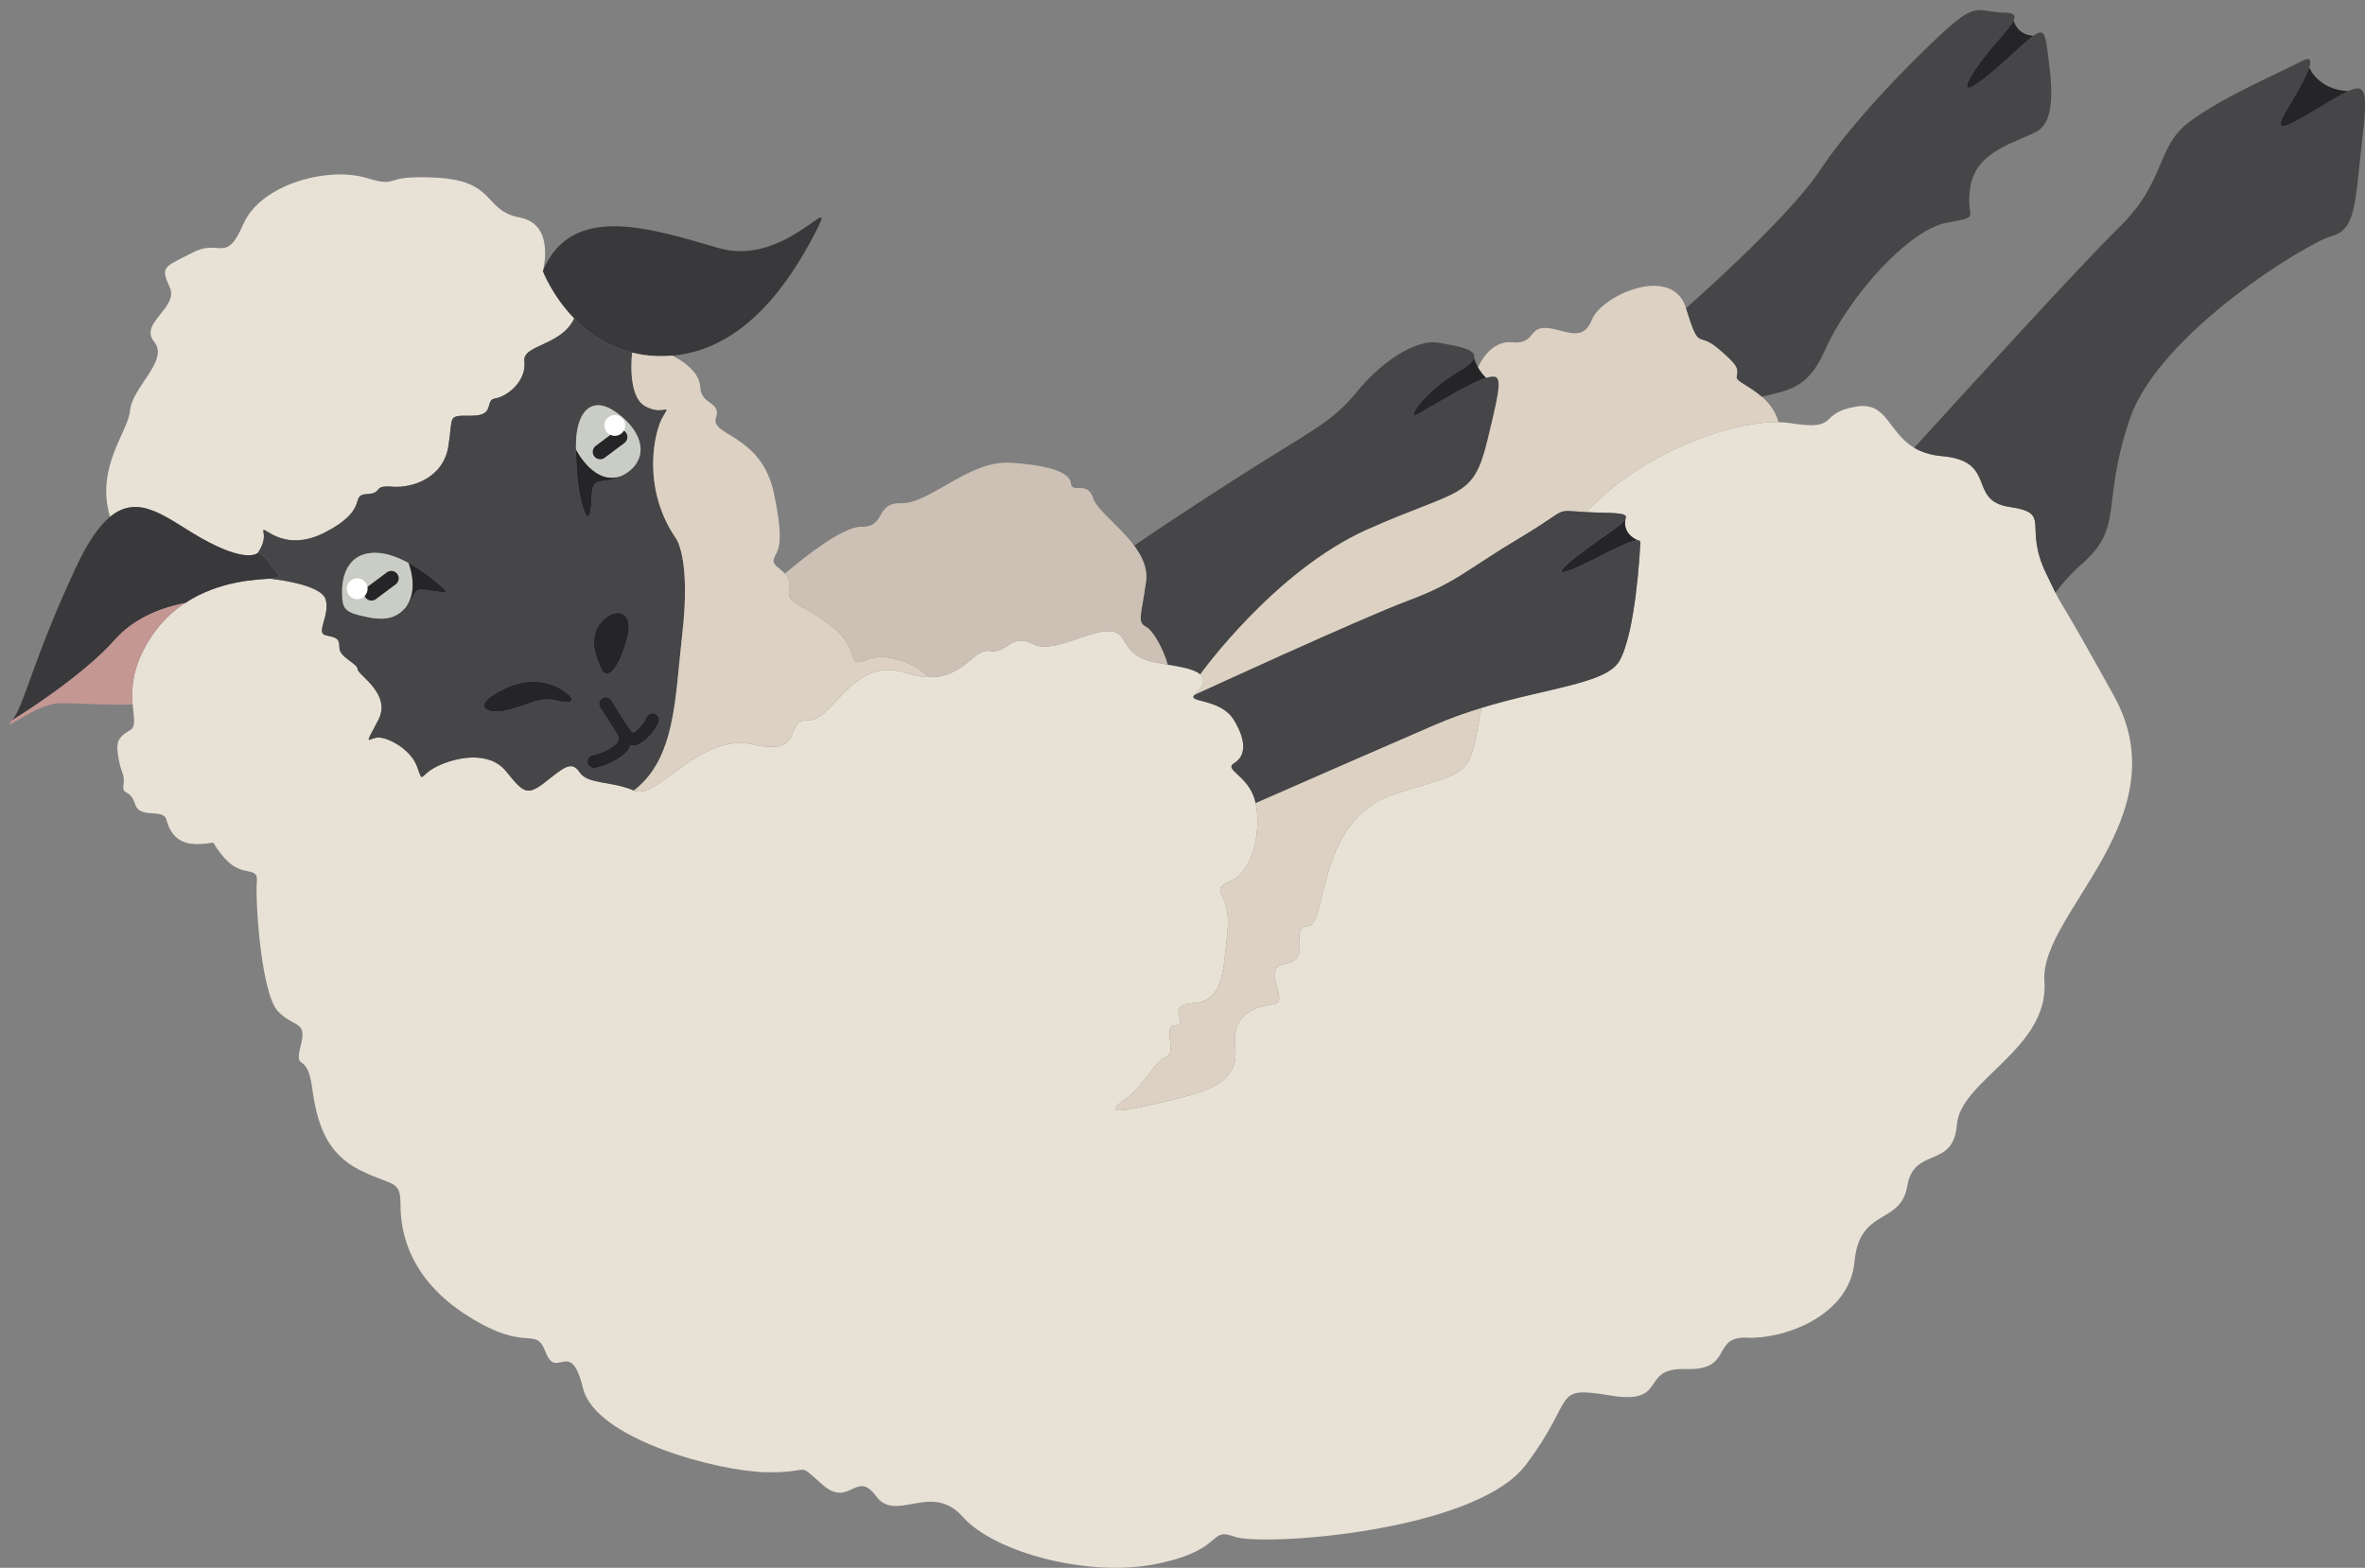 <?xml version="1.0" encoding="UTF-8"?><svg xmlns="http://www.w3.org/2000/svg" xmlns:xlink="http://www.w3.org/1999/xlink" height="1350.7" preserveAspectRatio="xMidYMid meet" version="1.0" viewBox="-8.3 -8.7 2036.9 1350.7" width="2036.9" zoomAndPan="magnify"><rect x="-8.3" y="-8.7" width="2036.9" height="1350.7" fill="#808080" stroke="none"/><defs><clipPath id="a"><path d="M 92 341 L 1828 341 L 1828 1341.98 L 92 1341.98 Z M 92 341"/></clipPath><clipPath id="b"><path d="M 1640 42 L 2028.66 42 L 2028.66 503 L 1640 503 Z M 1640 42"/></clipPath></defs><g><g id="change1_1"><path d="M 1272.719 371.004 C 1260.371 421.75 1249.449 411.797 1169.352 447.465 C 1089.25 483.137 1025.359 572.398 1025.359 572.398 C 1022.738 570.062 1017.961 567.961 1010.051 566.309 C 1005.449 565.344 1001.238 564.602 997.426 563.977 C 993.215 548.672 983.941 534.051 979.051 531.492 C 970.801 527.227 974.496 522.961 978.766 492.18 C 980.301 481.145 975.523 470.848 968.523 461.402 C 1000.672 439.215 1047.828 408.723 1077.871 389.891 C 1123.379 361.332 1140.898 352.969 1160.359 328.789 C 1179.762 304.609 1210.59 282.82 1230.961 286.641 C 1245.641 289.309 1263.449 291.809 1261.281 299.488 C 1260.43 302.512 1256.449 306.32 1248.031 311.27 C 1218.16 328.789 1202.059 353.938 1212.469 348.246 C 1222.711 342.672 1257.359 321.219 1271.75 316.789 C 1272.09 316.672 1272.43 316.559 1272.719 316.5 C 1286.43 312.691 1285.012 320.262 1272.719 371.004" fill="#464648"/></g><g id="change2_1"><path d="M 1271.75 316.789 C 1257.359 321.219 1222.711 342.672 1212.469 348.246 C 1202.059 353.938 1218.16 328.789 1248.031 311.27 C 1256.449 306.32 1260.43 302.512 1261.281 299.488 C 1261.281 299.488 1262.141 303.531 1264.75 307.738 C 1264.75 307.738 1267.309 312.691 1271.75 316.789" fill="#252427"/></g><g id="change3_1"><path d="M 1523.488 355.02 C 1481.109 354.164 1403.449 382.781 1358.23 432.504 C 1328.07 430.969 1345.711 427.895 1301.16 454.461 C 1256.559 480.973 1246.148 493.32 1205.359 508.508 C 1164.629 523.641 1020.469 590.031 1020.469 590.031 C 1025.191 585.312 1031.84 578.145 1025.359 572.398 C 1025.359 572.398 1089.25 483.137 1169.352 447.465 C 1249.449 411.797 1260.371 421.75 1272.719 371.004 C 1285.012 320.262 1286.43 312.691 1272.719 316.5 C 1272.43 316.559 1272.09 316.672 1271.75 316.789 C 1267.309 312.691 1264.75 307.738 1264.75 307.738 C 1264.75 307.738 1274.141 284.301 1294.051 286.18 C 1313.961 288.059 1307.762 273.32 1322.949 273.84 C 1338.141 274.289 1354.699 287.551 1362.781 266.719 C 1370.859 245.84 1432.012 218.371 1443.84 256.77 C 1455.68 295.172 1453.352 276.172 1471.32 291.359 C 1489.359 306.551 1488.898 308.879 1487.48 315.988 C 1486.738 319.75 1498.629 323.84 1509.211 333.109 C 1515.301 338.461 1520.879 345.461 1523.488 355.02" fill="#dcd1c3"/></g><g id="change4_1"><path d="M 693.344 192.77 C 672.125 233.5 633.496 292.441 570.574 297.672 C 566.137 298.07 561.531 298.191 556.809 298.012 C 549.469 297.73 542.586 296.699 536.156 295.109 C 536.156 295.051 536.156 295.051 536.156 295.051 C 514.598 289.82 498.152 278.039 486.207 265.699 C 467.203 246.129 459.184 224.969 459.184 224.969 C 459.184 224.969 459.242 224.852 459.297 224.621 C 459.297 224.512 459.355 224.398 459.41 224.281 C 484.387 165.461 552.312 188.102 610.855 205.051 C 669.68 222.121 716.102 149.129 693.344 192.77" fill="#39383a"/></g><g id="change5_1"><path d="M 486.207 265.699 C 475.281 289.371 441.492 288.172 443.312 302.512 C 445.414 319.57 428.348 333.059 418.395 334.48 C 408.438 335.898 419.133 349.441 397.801 349.441 C 376.465 349.441 382.152 348.703 377.887 375.727 C 373.621 402.75 347.277 412.023 329.531 410.602 C 311.723 409.18 322.418 416.289 307.457 416.973 C 292.551 417.711 310.301 429.773 272.184 449.684 C 234.125 469.598 216.43 440.469 218.594 449.684 C 220.699 458.957 213.586 467.719 213.586 467.719 C 213.586 467.719 204.086 477.219 164.262 454.461 C 135.25 437.852 111.754 415.719 86.492 436.543 C 73.75 393.988 101.91 363.777 103.617 345.402 C 105.496 324.52 137.754 301.77 124.441 285.672 C 111.184 269.57 146.285 256.262 137.754 238.34 C 129.219 220.41 133.941 221.211 157.664 208.871 C 181.328 196.52 186.109 219.281 201.242 184.461 C 216.43 149.641 274.289 134.91 306.488 144.41 C 338.746 153.852 316.957 141.559 368.16 144.41 C 419.359 147.25 407.984 172.852 439.273 178.66 C 468.172 184.059 460.664 219.051 459.41 224.281 C 459.355 224.398 459.297 224.512 459.297 224.621 C 459.242 224.852 459.184 224.969 459.184 224.969 C 459.184 224.969 467.203 246.129 486.207 265.699" fill="#e8e1d6"/></g><g clip-path="url(#a)" id="change5_2"><path d="M 1752.484 836.539 C 1756.742 894.852 1679.949 921.875 1677.102 960.277 C 1674.254 998.676 1640.129 978.766 1634.434 1012.898 C 1628.742 1047.031 1593.18 1031.391 1588.922 1078.32 C 1584.652 1125.262 1527.758 1145.172 1496.477 1143.75 C 1465.184 1142.328 1485.094 1172.188 1443.836 1170.77 C 1402.605 1169.348 1429.617 1202.059 1378.426 1193.531 C 1327.223 1184.992 1349.977 1194.949 1305.891 1253.262 C 1261.801 1311.578 1077.641 1323.691 1054.891 1315.16 C 1032.133 1306.629 1047.031 1326.539 988.043 1338.602 C 928.988 1350.719 847.918 1328.641 820.895 1298.09 C 793.871 1267.488 763.324 1303.781 746.254 1280.289 C 729.188 1256.852 723.496 1290.98 700.004 1270.328 C 676.562 1249.738 692.891 1260.371 651.645 1259.691 C 610.398 1258.949 504.469 1231.25 493.773 1187.16 C 483.137 1143.07 471.02 1180.73 461.801 1156.551 C 452.527 1132.367 446.84 1157.969 394.953 1125.262 C 343.016 1092.551 336.641 1051.301 336.641 1029.277 C 336.641 1007.211 330.211 1013.641 301.77 999.418 C 273.324 985.195 264.789 960.277 260.52 928.305 C 256.258 896.273 244.879 915.504 250.566 892.746 C 256.258 869.988 246.301 877.785 231.395 862.879 C 216.43 847.918 211.484 766.164 212.906 751.203 C 214.328 736.297 200.785 748.359 185.145 730.609 C 169.496 712.801 182.297 717.809 163.125 718.492 C 143.895 719.23 137.867 707.852 135.02 697.496 C 132.176 687.199 112.266 697.496 108 684.016 C 103.73 670.477 96.621 676.902 98.043 667.633 C 99.465 658.414 95.879 657.332 93.777 644.531 C 91.613 631.734 92.012 627.125 103.73 620.355 C 109.023 617.281 106.918 609.828 105.949 598.223 C 104.812 584.285 105.438 564.262 122.902 538.602 C 131.152 526.484 140.938 517.496 151.18 510.781 C 151.18 510.781 151.234 510.727 151.293 510.727 C 180.82 491.27 213.871 490.645 223.883 489.848 C 223.883 489.848 268.258 494 272.184 507.77 C 276.168 521.535 263.254 536.441 272.184 538.602 C 281.176 540.707 284.02 540.707 284.02 549.242 C 284.02 557.773 299.664 562.781 299.664 567.73 C 299.664 572.734 329.531 589.066 317.414 611.82 C 305.352 634.578 308.195 628.207 315.988 626.781 C 323.84 625.359 345.176 636 350.863 651.645 C 356.555 667.289 352.289 659.496 367.934 651.645 C 383.578 643.852 412.703 637.422 427.668 655.91 C 442.57 674.398 445.645 677.246 461.176 665.184 C 476.707 653.066 483.816 645.953 490.93 656.648 C 498.043 667.23 517.781 663.875 537.637 672.352 C 537.695 672.41 537.809 672.41 537.863 672.465 C 557.777 681.055 593.789 622.289 640.266 632.699 C 686.746 643.113 665.867 610.91 687.656 611.82 C 709.504 612.789 725.602 555.898 772.082 571.086 C 779.648 573.531 786.137 574.613 791.883 574.727 C 821.75 575.297 830.625 549.695 844.105 552.086 C 860.266 554.93 861.172 535.984 882.051 546.395 C 902.93 556.863 947.477 520.797 958.855 541.676 C 968.301 559.027 978.484 560.621 997.426 563.977 C 1001.242 564.602 1005.453 565.34 1010.051 566.309 C 1017.961 567.957 1022.742 570.062 1025.363 572.395 C 1031.84 578.141 1025.191 585.309 1020.473 590.031 C 1013.871 596.688 1043.223 592.875 1054.602 611.82 C 1065.98 630.82 1064.102 643.113 1054.602 648.801 C 1045.16 654.488 1066.941 659.27 1072.633 681.055 C 1072.801 681.738 1072.98 682.422 1073.09 683.105 C 1077.98 705.121 1072.012 741.078 1051.762 750.293 C 1030.93 759.734 1052.723 758.824 1048.914 793.871 C 1045.16 828.973 1045.16 853.605 1019.562 855.539 C 993.957 857.418 1016.711 874.484 1004.371 874.484 C 992.023 874.484 1006.242 898.207 995.832 901.965 C 985.422 905.773 977.801 926.652 958.855 939.91 C 939.91 953.164 964.543 947.477 996.801 939.91 C 1029.004 932.344 1059.383 924.719 1055.57 894.395 C 1051.762 864.074 1073.602 858.387 1088.73 856.449 C 1103.922 854.574 1075.48 825.16 1099.203 821.406 C 1122.871 817.594 1101.082 790.117 1118.152 789.148 C 1135.211 788.184 1124.801 697.156 1193.07 675.367 C 1260.434 653.863 1256.68 662.797 1267.48 601.184 C 1324.938 583.66 1375.293 580.359 1386.504 560.621 C 1400.207 536.441 1404.016 468.172 1404.488 458.727 C 1404.531 457.477 1403.789 456.852 1402.375 456.852 C 1388.316 450.477 1391.508 439.102 1391.797 438.133 C 1391.797 438.078 1391.797 438.078 1391.797 438.078 C 1394.527 432.273 1379.562 433.582 1358.23 432.504 C 1403.453 382.781 1481.109 354.164 1523.488 355.016 C 1527.082 355.074 1530.434 355.301 1533.449 355.812 C 1577.539 362.926 1556.207 347.281 1590.348 341.59 C 1617.258 337.094 1617.656 363.605 1640.355 377.09 C 1646.426 380.676 1654.117 383.348 1664.305 384.258 C 1712.652 388.523 1685.629 422.66 1722.613 428.062 C 1759.59 433.469 1733.996 443.992 1753.906 485.238 C 1757.945 493.602 1760.336 498.551 1762.031 502.02 C 1768.988 515.789 1765.684 506.516 1812.215 590.488 C 1870.523 695.734 1748.215 778.227 1752.484 836.539" fill="#e8e1d6"/></g><g id="change4_2"><path d="M 223.883 489.848 C 213.871 490.645 180.816 491.27 151.293 510.727 C 151.234 510.727 151.18 510.785 151.18 510.785 C 127.512 515.336 105.723 525.406 90.93 542.133 C 61.062 575.926 2.125 611.82 2.125 611.82 C 12.594 599.531 19.191 561.59 57.137 480.062 C 67.434 457.934 77.105 444.277 86.492 436.543 C 111.754 415.719 135.25 437.852 164.262 454.461 C 204.086 477.219 213.586 467.719 213.586 467.719 C 213.586 467.719 218.195 468.172 223.883 476.707 C 229.574 485.238 237.426 488.824 223.883 489.848" fill="#39383a"/></g><g id="change6_1"><path d="M 151.18 510.785 C 140.938 517.496 131.152 526.484 122.902 538.605 C 105.438 564.262 104.812 584.285 105.949 598.227 C 79.551 598.965 52.246 596.688 41.492 597.258 C 21.922 598.34 -8.285 624.168 2.125 611.82 C 2.125 611.82 61.062 575.926 90.93 542.133 C 105.723 525.406 127.512 515.336 151.18 510.785" fill="#c49793"/></g><g id="change1_2"><path d="M 558.914 613.758 C 556.012 620.355 549.355 629.059 541.504 632.758 C 540.367 633.328 538.773 633.781 536.953 633.781 C 536.215 633.781 535.418 633.668 534.621 633.496 C 533.539 636.512 531.664 639.242 528.988 641.406 C 521.879 647.152 513.398 651.191 504.41 652.953 C 504.07 653.066 503.672 653.066 503.273 653.066 C 500.656 653.066 498.266 651.191 497.699 648.516 C 497.129 645.445 499.062 642.43 502.191 641.805 C 509.418 640.383 516.074 637.254 521.82 632.586 C 524.438 630.426 525.121 626.727 523.355 623.941 L 508.508 600.672 C 506.859 597.996 507.598 594.527 510.273 592.82 C 512.891 591.113 516.414 591.91 518.121 594.586 L 532.973 617.797 C 532.973 617.797 532.973 617.797 532.973 617.852 C 535.59 622.004 537.012 622.402 537.066 622.402 C 541.562 620.184 546.398 613.926 548.504 609.203 C 549.754 606.305 553.109 604.996 555.953 606.246 C 558.855 607.555 560.164 610.91 558.914 613.758 Z M 531.492 542.871 C 523.641 570.234 513.117 579.852 508.336 564.547 C 508.336 564.547 496.961 543.555 508.336 528.648 C 519.715 513.688 539.285 515.449 531.492 542.871 Z M 494.855 431.535 C 491.383 422.32 487.973 406.445 487.801 378.457 C 487.742 377.488 487.742 376.41 487.742 375.387 C 487.742 345.516 501.227 333.059 519.715 344.777 C 538.203 356.555 549.242 375.043 540.195 389.891 C 537.012 395.184 532.176 398.766 527.281 401.098 C 518.465 405.422 509.418 405.934 509.418 405.934 C 505.492 406.445 501.625 406.332 501.227 420.727 C 500.883 435.121 498.383 441.148 494.855 431.535 Z M 472.098 595.098 C 457.875 591.57 453.266 595.836 432.273 602.207 C 411.281 608.637 394.215 599.762 426.586 584.457 C 458.957 569.152 479.551 588.383 479.551 588.383 C 486.773 593.105 486.32 598.68 472.098 595.098 Z M 362.926 500.203 C 347.508 497.812 351.547 499.691 344.891 509.418 C 344.039 510.727 343.129 511.98 342.102 513.176 C 341.988 513.402 341.875 513.57 341.703 513.742 C 340.91 514.879 339.941 516.02 338.805 516.984 C 337.777 518.066 336.641 518.977 335.391 519.828 C 329.699 523.812 321.852 525.691 309.336 523.188 C 288.285 518.922 286.352 516.758 286.352 500.656 C 286.352 484.559 293.461 465.555 318.379 467.719 C 326.742 468.457 335.559 471.984 343.582 476.367 C 359.512 485.07 372.426 497.129 372.426 497.129 C 377.887 501.852 378.344 502.535 362.926 500.203 Z M 573.418 454.461 C 544.293 411.512 554.93 362.926 562.781 350.125 C 570.574 337.32 562.781 350.125 547.137 341.078 C 531.891 332.262 535.93 296.93 536.156 295.109 C 536.156 295.051 536.156 295.051 536.156 295.051 C 514.598 289.82 498.152 278.039 486.207 265.699 C 475.281 289.371 441.492 288.172 443.312 302.512 C 445.414 319.57 428.348 333.059 418.395 334.48 C 408.438 335.898 419.133 349.441 397.801 349.441 C 376.465 349.441 382.152 348.703 377.887 375.727 C 373.621 402.75 347.277 412.023 329.531 410.602 C 311.723 409.18 322.418 416.289 307.457 416.973 C 292.551 417.711 310.301 429.773 272.184 449.684 C 234.125 469.598 216.43 440.469 218.594 449.684 C 220.699 458.957 213.586 467.719 213.586 467.719 C 213.586 467.719 218.195 468.172 223.883 476.707 C 229.574 485.238 237.426 488.824 223.883 489.848 C 223.883 489.848 268.258 494.004 272.184 507.77 C 276.168 521.535 263.254 536.441 272.184 538.605 C 281.176 540.711 284.02 540.711 284.02 549.242 C 284.02 557.777 299.664 562.781 299.664 567.73 C 299.664 572.738 329.531 589.066 317.41 611.82 C 305.352 634.578 308.195 628.207 315.988 626.785 C 323.84 625.363 345.176 636 350.863 651.645 C 356.555 667.289 352.285 659.496 367.934 651.645 C 383.578 643.852 412.703 637.422 427.668 655.91 C 442.57 674.402 445.645 677.246 461.176 665.188 C 476.707 653.066 483.816 645.957 490.93 656.652 C 498.039 667.234 517.781 663.879 537.637 672.355 C 573.875 644.477 573.023 592.195 579.223 538.605 C 587.133 470.336 573.418 454.461 573.418 454.461" fill="#464648"/></g><g id="change3_2"><path d="M 791.879 574.73 C 786.133 574.613 779.648 573.535 772.082 571.09 C 725.602 555.898 709.504 612.789 687.656 611.82 C 665.867 610.91 686.746 643.113 640.266 632.699 C 593.785 622.289 557.773 681.059 537.863 672.469 C 537.809 672.41 537.691 672.41 537.637 672.355 C 573.875 644.477 573.023 592.195 579.223 538.605 C 587.133 470.336 573.418 454.461 573.418 454.461 C 544.293 411.512 554.93 362.926 562.781 350.125 C 570.574 337.32 562.781 350.125 547.137 341.078 C 531.891 332.262 535.93 296.93 536.156 295.109 C 542.586 296.699 549.469 297.73 556.809 298.012 C 561.531 298.191 566.137 298.07 570.574 297.672 C 570.574 297.672 594.07 308.199 594.754 324.52 C 595.492 340.91 613.242 336.641 608.293 351.547 C 603.285 366.512 647.379 365.77 658.074 415.551 C 668.711 465.328 660.18 465.328 658.074 473.18 C 656.766 477.957 663.25 480.633 667.688 485.469 C 670.59 488.484 672.637 492.297 671.555 498.039 C 668.711 513.004 680.828 509.418 707.852 530.754 C 734.875 552.086 719.23 567.504 737.719 559.766 C 751.773 553.906 775.664 559.086 791.879 574.73" fill="#dcd1c3"/></g><g id="change7_1"><path d="M 997.426 563.977 C 978.48 560.621 968.297 559.027 958.852 541.676 C 947.477 520.797 902.93 556.863 882.051 546.398 C 861.172 535.988 860.262 554.934 844.105 552.086 C 830.621 549.695 821.746 575.297 791.879 574.73 C 775.664 559.086 751.773 553.906 737.719 559.766 C 719.23 567.504 734.875 552.086 707.852 530.754 C 680.828 509.418 668.711 513.004 671.555 498.039 C 672.637 492.297 670.59 488.484 667.688 485.469 C 685.324 470.508 717.809 444.961 733.453 445.133 C 755.469 445.418 744.832 424.082 768.27 424.824 C 791.766 425.504 826.582 387.844 861.457 389.949 C 896.273 392.109 913.227 398.48 914.023 407.758 C 914.762 416.973 928.305 404.91 933.254 420.555 C 936.438 430.625 956.008 444.562 968.523 461.402 C 975.523 470.848 980.301 481.145 978.766 492.18 C 974.496 522.961 970.801 527.227 979.051 531.492 C 983.941 534.051 993.215 548.672 997.426 563.977" fill="#cdc1b5"/></g><g id="change3_3"><path d="M 1267.48 601.184 C 1256.68 662.797 1260.43 653.863 1193.07 675.367 C 1124.801 697.156 1135.211 788.184 1118.148 789.148 C 1101.078 790.117 1122.871 817.594 1099.199 821.406 C 1075.48 825.16 1103.922 854.574 1088.73 856.449 C 1073.602 858.387 1051.762 864.074 1055.57 894.398 C 1059.379 924.719 1029 932.344 996.801 939.91 C 964.543 947.477 939.91 953.164 958.852 939.91 C 977.797 926.652 985.422 905.773 995.832 901.965 C 1006.238 898.211 992.02 874.484 1004.371 874.484 C 1016.711 874.484 993.953 857.418 1019.559 855.539 C 1045.16 853.605 1045.16 828.973 1048.91 793.871 C 1052.719 758.828 1030.93 759.738 1051.762 750.293 C 1072.012 741.078 1077.98 705.121 1073.09 683.105 C 1113.43 665.414 1180.102 636.172 1227.66 615.633 C 1241.09 609.832 1254.461 605.164 1267.48 601.184" fill="#dcd1c3"/></g><g clip-path="url(#b)" id="change1_5"><path d="M 2026.008 113.574 C 2019.863 167.164 2020.832 188.957 1999.949 194.645 C 1979.062 200.336 1851.344 278.102 1826.09 352.062 C 1800.824 426.02 1821.707 444.965 1784.73 477.219 C 1775.348 485.41 1767.891 493.887 1762.031 502.023 C 1760.324 498.555 1757.934 493.602 1753.902 485.242 C 1733.988 443.996 1759.59 433.469 1722.613 428.066 C 1685.625 422.66 1712.645 388.527 1664.305 384.262 C 1654.109 383.352 1646.43 380.676 1640.344 377.094 C 1681.191 332.148 1784.508 218.766 1816.93 187.078 C 1857.715 147.254 1848.219 117.844 1877.641 96.047 C 1907.051 74.207 1958.254 52.414 1974.348 43.887 C 1981.402 40.129 1982.66 42.98 1980.543 49.402 C 1977.82 57.652 1969.629 71.93 1961.09 86.09 C 1945.895 111.188 1965.82 97.93 1997.559 78.984 C 2004.328 74.953 2009.793 71.766 2014.125 69.773 C 2030.152 62.43 2030.902 71.367 2026.008 113.574" fill="#464648"/></g><g id="change2_2"><path d="M 2014.125 69.77 C 2009.801 71.758 2004.34 74.945 1997.566 78.977 C 1965.824 97.93 1945.906 111.18 1961.09 86.094 C 1969.629 71.93 1977.82 57.648 1980.555 49.395 C 1980.555 49.395 1988.004 68.633 2014.125 69.77" fill="#252427"/></g><g id="change2_3"><path d="M 1402.371 456.852 C 1393.211 456.512 1356.691 478.812 1341.898 483.363 C 1324.828 488.598 1350.941 468.684 1378.422 449.684 C 1386.441 444.164 1390.602 440.523 1391.789 438.137 C 1391.512 439.102 1388.32 450.48 1402.371 456.852" fill="#252427"/></g><g id="change1_3"><path d="M 1404.48 458.73 C 1404.02 468.172 1400.211 536.441 1386.5 560.621 C 1375.289 580.359 1324.941 583.66 1267.48 601.184 C 1254.461 605.164 1241.09 609.832 1227.66 615.633 C 1180.102 636.172 1113.43 665.414 1073.09 683.105 C 1072.98 682.422 1072.801 681.738 1072.629 681.059 C 1066.941 659.27 1045.16 654.488 1054.602 648.801 C 1064.102 643.113 1065.98 630.824 1054.602 611.82 C 1043.219 592.879 1013.871 596.688 1020.469 590.031 C 1020.469 590.031 1164.629 523.641 1205.359 508.508 C 1246.148 493.32 1256.559 480.973 1301.16 454.461 C 1345.711 427.895 1328.07 430.969 1358.23 432.504 C 1379.559 433.586 1394.52 432.277 1391.789 438.078 C 1391.789 438.078 1391.789 438.078 1391.789 438.137 C 1390.602 440.523 1386.441 444.164 1378.422 449.684 C 1350.941 468.684 1324.828 488.598 1341.898 483.363 C 1356.691 478.812 1393.211 456.512 1402.371 456.852 C 1403.789 456.852 1404.531 457.477 1404.48 458.73" fill="#464648"/></g><g id="change1_4"><path d="M 1745.824 104.582 C 1727.336 114.539 1694.617 121.141 1688.934 151.004 C 1683.242 180.879 1700.82 177.121 1668.109 183.262 C 1635.398 189.406 1583.68 246.98 1562.867 294.316 C 1548.016 327.879 1529.074 327.652 1509.211 333.113 C 1498.637 323.84 1486.742 319.746 1487.477 315.992 C 1488.906 308.879 1489.359 306.547 1471.316 291.355 C 1453.348 276.168 1455.676 295.168 1443.848 256.766 C 1443.848 256.766 1531.066 180.426 1559.055 138.211 C 1587.035 96.051 1636.828 45.309 1666.172 18.281 C 1695.59 -8.746 1696.047 2.184 1718.344 2.184 C 1726.363 2.184 1728.008 4.566 1725.973 8.949 C 1725.973 8.949 1725.973 8.949 1725.973 9.004 C 1722.152 16.918 1706.621 31.141 1694.16 49.398 C 1674.711 78.02 1691.324 68.516 1720.227 42.18 C 1730.973 32.395 1738.141 25.621 1742.977 22.09 L 1743.031 22.09 C 1751.281 16.117 1753.098 19.535 1754.875 33.465 C 1757.711 55.723 1764.312 94.633 1745.824 104.582" fill="#464648"/></g><g id="change2_4"><path d="M 1742.977 22.098 C 1738.133 25.629 1730.969 32.395 1720.219 42.18 C 1691.316 68.516 1674.711 78.023 1694.152 49.41 C 1706.617 31.145 1722.145 16.922 1725.961 9.012 C 1726.305 10.434 1729.543 21.359 1742.977 22.098" fill="#252427"/></g><g id="change8_1"><path d="M 342.102 513.176 C 341.988 513.402 341.875 513.57 341.703 513.742 C 340.797 514.879 339.828 515.961 338.805 516.984 C 337.723 518.012 336.641 518.977 335.391 519.828 C 329.699 523.812 321.852 525.691 309.336 523.188 C 288.285 518.922 286.352 516.758 286.352 500.656 C 286.352 484.559 293.461 465.555 318.379 467.719 C 326.742 468.457 335.559 471.984 343.582 476.367 C 343.582 476.367 352.57 498.098 342.102 513.176" fill="#cacdc6"/></g><g id="change2_5"><path d="M 362.926 500.203 C 347.508 497.812 351.547 499.691 344.891 509.418 C 344.039 510.727 343.129 511.98 342.102 513.176 C 352.57 498.098 343.582 476.367 343.582 476.367 C 359.512 485.07 372.426 497.129 372.426 497.129 C 377.887 501.852 378.344 502.535 362.926 500.203" fill="#252427"/></g><g id="change2_6"><path d="M 527.281 401.098 C 518.465 405.422 509.418 405.934 509.418 405.934 C 505.492 406.445 501.625 406.332 501.227 420.727 C 500.883 435.121 498.383 441.148 494.855 431.535 C 491.383 422.32 487.973 406.445 487.801 378.457 C 488.598 380.105 504.297 410.371 527.281 401.098" fill="#252427"/></g><g id="change8_2"><path d="M 540.195 389.891 C 537.012 395.184 532.176 398.766 527.281 401.098 C 504.297 410.371 488.598 380.105 487.801 378.457 C 487.742 377.488 487.742 376.41 487.742 375.387 C 487.742 345.516 501.227 333.059 519.715 344.777 C 538.203 356.555 549.242 375.043 540.195 389.891" fill="#cacdc6"/></g><g id="change2_7"><path d="M 531.492 542.871 C 523.641 570.234 513.117 579.852 508.336 564.547 C 508.336 564.547 496.961 543.555 508.336 528.648 C 519.715 513.688 539.285 515.449 531.492 542.871" fill="#252427"/></g><g id="change2_8"><path d="M 472.098 595.098 C 457.875 591.57 453.266 595.836 432.273 602.207 C 411.281 608.637 394.215 599.762 426.586 584.457 C 458.957 569.152 479.551 588.383 479.551 588.383 C 486.773 593.105 486.32 598.68 472.098 595.098" fill="#252427"/></g><g id="change2_9"><path d="M 558.914 613.758 C 556.012 620.355 549.355 629.059 541.504 632.758 C 540.367 633.328 538.773 633.781 536.953 633.781 C 536.215 633.781 535.418 633.668 534.621 633.496 C 533.539 636.512 531.664 639.242 528.988 641.406 C 521.879 647.152 513.398 651.191 504.41 652.953 C 504.07 653.066 503.672 653.066 503.273 653.066 C 500.656 653.066 498.266 651.191 497.699 648.516 C 497.129 645.445 499.062 642.43 502.191 641.805 C 509.418 640.383 516.074 637.254 521.82 632.586 C 524.438 630.426 525.121 626.727 523.355 623.941 L 508.508 600.672 C 506.859 597.996 507.598 594.527 510.273 592.82 C 512.891 591.113 516.414 591.91 518.121 594.586 L 532.973 617.797 C 532.973 617.797 532.973 617.797 532.973 617.852 C 535.59 622.004 537.012 622.402 537.066 622.402 C 541.562 620.184 546.398 613.926 548.504 609.203 C 549.754 606.305 553.109 604.996 555.953 606.246 C 558.855 607.555 560.164 610.91 558.914 613.758" fill="#252427"/></g><g id="change2_10"><path d="M 332.547 494.668 L 315.465 507.449 C 312.645 509.559 308.613 508.977 306.508 506.16 C 304.398 503.34 304.977 499.309 307.797 497.199 L 324.879 484.418 C 327.695 482.312 331.727 482.891 333.836 485.711 C 335.945 488.527 335.363 492.559 332.547 494.668" fill="#252427"/></g><g id="change9_1"><path d="M 290.367 498.484 C 290.367 493.527 294.387 489.508 299.348 489.508 C 304.305 489.508 308.324 493.527 308.324 498.484 C 308.324 503.445 304.305 507.465 299.348 507.465 C 294.387 507.465 290.367 503.445 290.367 498.484" fill="#fff"/></g><g id="change2_11"><path d="M 529.512 372.926 L 512.43 385.703 C 509.609 387.812 505.578 387.234 503.469 384.414 C 501.359 381.598 501.941 377.562 504.762 375.453 L 521.844 362.676 C 524.66 360.566 528.691 361.148 530.801 363.965 C 532.91 366.785 532.328 370.816 529.512 372.926" fill="#252427"/></g><g id="change9_2"><path d="M 512.223 357.836 C 512.223 352.875 516.242 348.855 521.199 348.855 C 526.156 348.855 530.18 352.875 530.18 357.836 C 530.18 362.793 526.156 366.812 521.199 366.812 C 516.242 366.812 512.223 362.793 512.223 357.836" fill="#fff"/></g></g></svg>